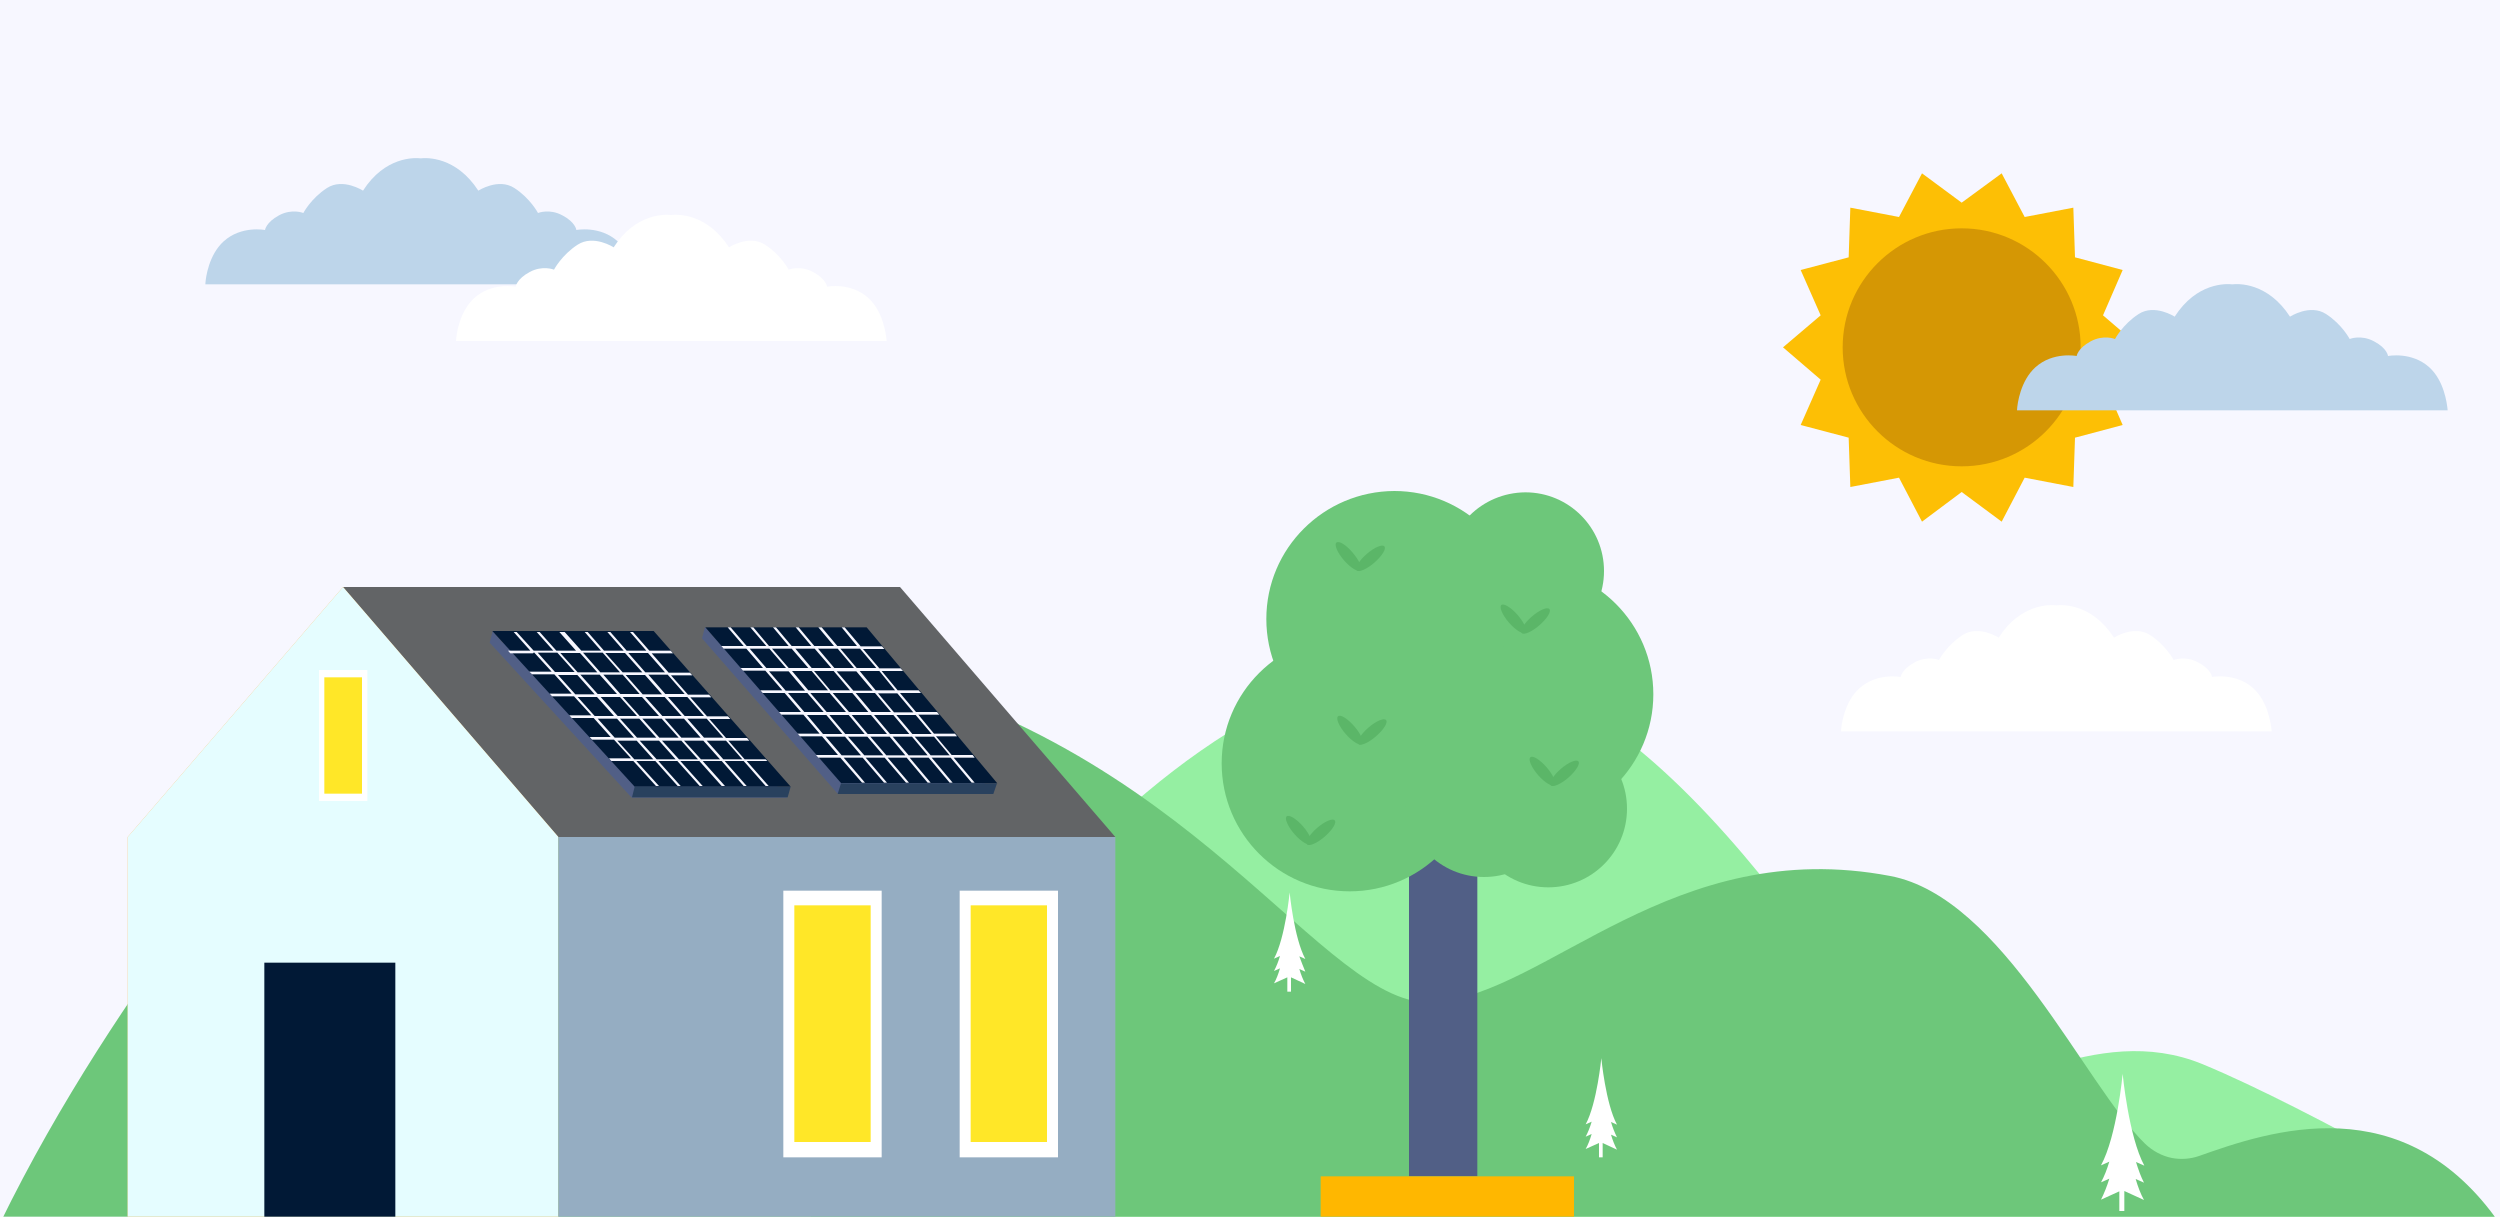 <?xml version="1.0" encoding="UTF-8"?> <svg xmlns="http://www.w3.org/2000/svg" xmlns:xlink="http://www.w3.org/1999/xlink" version="1.1" id="Layer_1" x="0px" y="0px" viewBox="0 0 750 365" style="enable-background:new 0 0 750 365;" xml:space="preserve"> <style type="text/css"> .st0{clip-path:url(#XMLID_135_);fill:#F7F7FF;} .st1{clip-path:url(#XMLID_135_);fill:#95EFA2;} .st2{clip-path:url(#XMLID_135_);fill:#6DC77A;} .st3{clip-path:url(#XMLID_135_);fill:#FFFFFF;} .st4{clip-path:url(#XMLID_135_);fill:#BDD5EA;} .st5{clip-path:url(#XMLID_135_);} .st6{fill:#626466;} .st7{fill:#FEBA5F;} .st8{fill:#E5FDFF;} .st9{fill:#95ADC2;} .st10{fill:#515F86;} .st11{fill-opacity:0;stroke:#000000;stroke-opacity:0;} .st12{fill:#011936;} .st13{fill:#29415E;} .st14{fill:#F7F7FF;} .st15{fill:#FFFFFF;} .st16{fill:#FFE728;} .st17{fill:#FDBF05;} .st18{fill:#D59704;} .st19{fill:#6DC77A;} .st20{opacity:0.44;} .st21{clip-path:url(#XMLID_136_);fill:#459F52;} .st22{clip-path:url(#XMLID_137_);fill:#459F52;} .st23{clip-path:url(#XMLID_138_);fill:#459F52;} .st24{clip-path:url(#XMLID_139_);fill:#459F52;} .st25{clip-path:url(#XMLID_140_);fill:#459F52;} .st26{fill:#FFB700;} </style> <g id="XMLID_133_"> <defs> <rect id="XMLID_132_" x="0" width="750" height="365"></rect> </defs> <clipPath id="XMLID_135_"> <use xlink:href="#XMLID_132_" style="overflow:visible;"></use> </clipPath> <rect id="XMLID_1076_" x="-16.9" y="-10.7" class="st0" width="778.2" height="386.4"></rect> <path id="XMLID_707_" class="st1" d="M750,365.9c0,0-56.5-33.1-89.1-46.6s-63.9,12.1-80.3,8.5c-16.3-3.6-74.6-128.4-149.1-128.5 c-99.1-0.1-188.6,166.2-188.6,166.2L750,365.9z"></path> <path id="XMLID_706_" class="st2" d="M89.7,234.2c0,0,54-57.5,161.5-35.2c107.6,22.4,145.6,104.4,179.3,101.7 c33.8-2.7,71.5-50.3,136.6-37.9c33.7,6.4,58.1,62.4,76.4,80.3c2.3,2.2,5.1,3.7,8.1,4.3c2.7,0.5,5.5,0.3,8.1-0.6 c20.9-7.4,61.4-21.4,90.3,20.4H89.7L0,367C35.6,293.9,89.7,234.2,89.7,234.2"></path> <path id="XMLID_1145_" class="st3" d="M483.3,336.6l1.8,0.8c-3.4-6.3-4.7-19.9-4.7-19.9v-0.1c0,0-1.3,13.6-4.7,19.9l1.8-0.8 c-0.5,1.7-1.1,3.2-1.8,4.5l1.8-0.8c-0.5,1.7-1.1,3.3-1.8,4.5l4-1.8v4.3h1.1v-4.3l4.3,2c-0.7-1.3-1.3-2.8-1.8-4.5l1.8,0.8 C484.4,339.8,483.8,338.3,483.3,336.6"></path> <path id="XMLID_1144_" class="st3" d="M389.8,286.9l1.8,0.8c-3.4-6.3-4.7-19.9-4.7-19.9v-0.1c0,0-1.3,13.6-4.7,19.9l1.8-0.8 c-0.5,1.7-1.1,3.2-1.8,4.5l1.8-0.8c-0.5,1.7-1.1,3.3-1.8,4.5l4-1.8v4.3h1.1v-4.3l4.3,2c-0.7-1.3-1.3-2.8-1.8-4.5l1.8,0.8 C391,290.1,390.4,288.5,389.8,286.9"></path> <path id="XMLID_1146_" class="st3" d="M640.8,348.6l2.5,1.1c-4.7-8.7-6.5-27.5-6.5-27.5v-0.1c0,0-1.7,18.7-6.5,27.5l2.5-1.1 c-0.7,2.3-1.5,4.4-2.5,6.2l2.5-1.1c-0.7,2.3-1.6,4.5-2.5,6.3l5.5-2.5v5.9h1.5v-6l5.9,2.7c-1-1.8-1.8-3.9-2.5-6.3l2.5,1.1 C642.3,353.1,641.5,350.9,640.8,348.6"></path> <path id="XMLID_1104_" class="st4" d="M190.8,85.3c-0.2-2.2-1.1-8.9-5.5-12.9c-5.3-4.8-12.4-3.4-12.4-3.4s-0.2-2.3-4.2-4.4 c-3.9-2.1-7.3-0.7-7.3-0.7s-2.3-4.4-7.1-7.5c-4.8-3.1-10.8,0.8-10.8,0.8c-6.7-10.3-15.5-9.9-17.3-9.7c-1.8-0.2-10.7-0.6-17.3,9.7 c0,0-6-3.9-10.8-0.8c-4.8,3.1-7.1,7.5-7.1,7.5s-3.4-1.4-7.3,0.7c-3.9,2.1-4.2,4.4-4.2,4.4s-7.1-1.4-12.4,3.4 c-4.4,4-5.4,10.7-5.5,12.9H190.8z"></path> <path id="XMLID_1103_" class="st3" d="M266,102.3c-0.2-2.2-1.1-8.9-5.5-12.9c-5.3-4.8-12.4-3.4-12.4-3.4s-0.2-2.3-4.2-4.4 c-3.9-2.1-7.3-0.7-7.3-0.7s-2.3-4.4-7.1-7.5c-4.8-3.1-10.8,0.8-10.8,0.8c-6.7-10.3-15.5-9.9-17.3-9.7c-1.8-0.2-10.7-0.6-17.3,9.7 c0,0-6-3.9-10.8-0.8c-4.8,3.1-7.1,7.5-7.1,7.5s-3.4-1.4-7.3,0.7c-3.9,2.1-4.2,4.4-4.2,4.4s-7.1-1.4-12.4,3.4 c-4.4,4-5.4,10.7-5.5,12.9H266z"></path> <path id="XMLID_1160_" class="st3" d="M681.5,219.4c-0.2-2.2-1.1-8.9-5.5-12.9c-5.3-4.8-12.4-3.4-12.4-3.4s-0.2-2.3-4.2-4.4 c-3.9-2.1-7.3-0.7-7.3-0.7s-2.3-4.4-7.1-7.5c-4.8-3.1-10.8,0.8-10.8,0.8c-6.7-10.3-15.5-9.9-17.3-9.7c-1.8-0.2-10.7-0.6-17.3,9.7 c0,0-6-3.9-10.8-0.8c-4.8,3.1-7.1,7.5-7.1,7.5s-3.4-1.4-7.3,0.7c-3.9,2.1-4.2,4.4-4.2,4.4s-7.1-1.4-12.4,3.4 c-4.4,4-5.4,10.7-5.5,12.9H681.5z"></path> <g id="XMLID_665_" class="st5"> <polygon id="XMLID_504_" class="st6" points="270,176.1 334.6,251.1 205.4,251.1 "></polygon> <rect id="XMLID_503_" x="102.9" y="176.1" class="st6" width="167.1" height="75"></rect> <polygon id="XMLID_502_" class="st7" points="102.9,176.1 167.5,251.1 167.5,366.8 38.3,366.8 38.3,251.1 "></polygon> <polygon id="XMLID_501_" class="st8" points="102.9,176.1 167.5,251.1 167.5,366.8 38.3,366.8 38.3,251.1 "></polygon> <rect id="XMLID_500_" x="167.5" y="251.1" class="st9" width="167.1" height="115.7"></rect> <g id="XMLID_859_"> <g id="XMLID_851_"> <g id="XMLID_858_"> <path id="eaTlfhsuw" class="st10" d="M150.8,192.8l44.3,0l41.1,46.5h-46.7l-42.6-46.5l0.9-3.4l0,0L150.8,192.8z"></path> </g> <g id="XMLID_852_"> <g id="XMLID_853_"> <path id="XMLID_854_" class="st11" d="M150.8,192.8l44.3,0l41.1,46.5h-46.7l-42.6-46.5l0.9-3.4l0,0L150.8,192.8z"></path> </g> </g> </g> <g id="XMLID_843_"> <g id="XMLID_850_"> <path id="aV7XJJuAd" class="st12" d="M237.2,236l-41.1-46.7l-48.4,0l42.7,46.7l0,0L237.2,236z"></path> </g> <g id="XMLID_844_"> <g id="XMLID_845_"> <path id="XMLID_846_" class="st11" d="M237.2,236l-41.1-46.7l-48.4,0l42.7,46.7l0,0L237.2,236z"></path> </g> </g> </g> <g id="XMLID_835_"> <g id="XMLID_842_"> <path id="a7ZOyBBz4y" class="st13" d="M236.3,239.2h-46.7l0.8-3.2l46.8,0l0,0L236.3,239.2z"></path> </g> <g id="XMLID_836_"> <g id="XMLID_837_"> <path id="XMLID_838_" class="st11" d="M236.3,239.2h-46.7l0.8-3.2l46.8,0l0,0L236.3,239.2z"></path> </g> </g> </g> <g id="XMLID_607_"> <g id="XMLID_808_"> <path id="bGd76ScSe" class="st14" d="M160.2,195.7l5.3,5.8l-6.7,0l0.8,0.8l6.7,0l5.2,5.8l-6.6,0l0.7,0.8l6.6,0l5.2,5.7l-6.6,0 l0.7,0.8l6.6,0l5.1,5.7l-6.3,0l0.7,0.8l6.6,0l5.1,5.6l-6.6,0l0.7,0.8l6.6,0l6.8,7.5h0.9l-6.8-7.5l5.7,0l6.7,7.5l0.9,0l-6.7-7.5 l5.7,0l6.7,7.5h0.9l-6.7-7.5l5.7,0l6.7,7.5l1,0l-6.7-7.5l5.7,0l6.6,7.5h0.9l-6.6-7.5l5.7,0l6.6,7.5l0.9,0l-6.6-7.5l6.2,0 l-0.5-0.5l-6.3,0l-4.9-5.6l6.3,0l-0.7-0.8l-6.3,0l-5-5.7l6.3,0l-0.7-0.8l-6.3,0l-5-5.7l6.3,0l-0.7-0.8l-6.3,0l-5.1-5.8l6.4,0 l-0.7-0.8l-6.4,0l-5.1-5.8l6.4,0l-0.7-0.8l-6.4,0l-4.9-5.6l-0.9,0l4.9,5.6l-5.9,0l-4.9-5.6l-0.9,0l4.9,5.6l-5.9,0l-4.9-5.6 l-0.9,0l4.9,5.6l-5.9,0l-5-5.6l-1.6,0l5,5.6l-5.9,0l-5-5.6l-0.9,0l5,5.6l-5.9,0l-5.1-5.6l-0.9,0l5,5.6l-6.7,0l0.7,0.8l6.8,0 L160.2,195.7z M179.2,201.7l-5.9,0l-5.2-5.8l5.9,0L179.2,201.7z M186.1,208.2l-5.1-5.8l5.8,0l5.1,5.8L186.1,208.2z M192.6,209.1l5.1,5.7l-5.8,0l-5.1-5.7L192.6,209.1z M187.7,202.5l5.8,0l5.1,5.8l-5.8,0L187.7,202.5z M199.4,209.1l5.1,5.7 l-5.8,0l-5.1-5.7L199.4,209.1z M205.2,215.6l5,5.7l-5.8,0l-5-5.7L205.2,215.6z M203.6,221.3l-5.8,0l-5.1-5.7l5.8,0L203.6,221.3 z M196.9,221.3l-5.8,0l-5.1-5.7l5.8,0L196.9,221.3z M185.3,214.8l-5.1-5.7l5.8,0l5.1,5.7L185.3,214.8z M179.3,208.2l-5.2-5.8 l5.8,0l5.2,5.8L179.3,208.2z M186,201.7l-5.9,0l-5.2-5.9l5.9,0L186,201.7z M192.7,201.7l-5.9,0l-5.2-5.8l5.9,0L192.7,201.7z M199.5,201.7l-5.9,0l-5.1-5.8l5.9,0L199.5,201.7z M205.4,208.2l-5.8,0l-5.1-5.8l5.8,0L205.4,208.2z M211.2,214.8l-5.8,0 l-5-5.7l5.8,0L211.2,214.8z M217,221.3l-5.8,0l-5-5.7l5.8,0L217,221.3z M212,222.2l5.8,0l4.9,5.6l-5.7,0L212,222.2z M205.2,222.2l5.8,0l5,5.6l-5.7,0L205.2,222.2z M198.6,222.2l5.8,0l5,5.6l-5.7,0L198.6,222.2z M191.9,222.2l5.8,0l5,5.6l-5.7,0 L191.9,222.2z M185.2,222.2l5.8,0l5,5.6l-5.7,0L185.2,222.2z M179.3,215.6l5.8,0l5.1,5.7l-5.8,0L179.3,215.6z M173.3,209.1 l5.8,0l5.1,5.7l-5.8,0L173.3,209.1z M167.4,202.5l5.8,0l5.2,5.8l-5.8,0L167.4,202.5z M161.3,195.8l5.9,0l5.2,5.8l-5.9,0 L161.3,195.8z"></path> </g> <g id="XMLID_608_"> <g id="XMLID_609_"> <path id="XMLID_610_" class="st11" d="M160.2,195.7l5.3,5.8l-6.7,0l0.8,0.8l6.7,0l5.2,5.8l-6.6,0l0.7,0.8l6.6,0l5.2,5.7 l-6.6,0l0.7,0.8l6.6,0l5.1,5.7l-6.3,0l0.7,0.8l6.6,0l5.1,5.6l-6.6,0l0.7,0.8l6.6,0l6.8,7.5h0.9l-6.8-7.5l5.7,0l6.7,7.5l0.9,0 l-6.7-7.5l5.7,0l6.7,7.5h0.9l-6.7-7.5l5.7,0l6.7,7.5l1,0l-6.7-7.5l5.7,0l6.6,7.5h0.9l-6.6-7.5l5.7,0l6.6,7.5l0.9,0l-6.6-7.5 l6.2,0l-0.5-0.5l-6.3,0l-4.9-5.6l6.3,0l-0.7-0.8l-6.3,0l-5-5.7l6.3,0l-0.7-0.8l-6.3,0l-5-5.7l6.3,0l-0.7-0.8l-6.3,0l-5.1-5.8 l6.4,0l-0.7-0.8l-6.4,0l-5.1-5.8l6.4,0l-0.7-0.8l-6.4,0l-4.9-5.6l-0.9,0l4.9,5.6l-5.9,0l-4.9-5.6l-0.9,0l4.9,5.6l-5.9,0 l-4.9-5.6l-0.9,0l4.9,5.6l-5.9,0l-5-5.6l-1.6,0l5,5.6l-5.9,0l-5-5.6l-0.9,0l5,5.6l-5.9,0l-5.1-5.6l-0.9,0l5,5.6l-6.7,0 l0.7,0.8l6.8,0L160.2,195.7z M179.2,201.7l-5.9,0l-5.2-5.8l5.9,0L179.2,201.7z M186.1,208.2l-5.1-5.8l5.8,0l5.1,5.8 L186.1,208.2z M192.6,209.1l5.1,5.7l-5.8,0l-5.1-5.7L192.6,209.1z M187.7,202.5l5.8,0l5.1,5.8l-5.8,0L187.7,202.5z M199.4,209.1l5.1,5.7l-5.8,0l-5.1-5.7L199.4,209.1z M205.2,215.6l5,5.7l-5.8,0l-5-5.7L205.2,215.6z M203.6,221.3l-5.8,0 l-5.1-5.7l5.8,0L203.6,221.3z M196.9,221.3l-5.8,0l-5.1-5.7l5.8,0L196.9,221.3z M185.3,214.8l-5.1-5.7l5.8,0l5.1,5.7 L185.3,214.8z M179.3,208.2l-5.2-5.8l5.8,0l5.2,5.8L179.3,208.2z M186,201.7l-5.9,0l-5.2-5.9l5.9,0L186,201.7z M192.7,201.7 l-5.9,0l-5.2-5.8l5.9,0L192.7,201.7z M199.5,201.7l-5.9,0l-5.1-5.8l5.9,0L199.5,201.7z M205.4,208.2l-5.8,0l-5.1-5.8l5.8,0 L205.4,208.2z M211.2,214.8l-5.8,0l-5-5.7l5.8,0L211.2,214.8z M217,221.3l-5.8,0l-5-5.7l5.8,0L217,221.3z M212,222.2l5.8,0 l4.9,5.6l-5.7,0L212,222.2z M205.2,222.2l5.8,0l5,5.6l-5.7,0L205.2,222.2z M198.6,222.2l5.8,0l5,5.6l-5.7,0L198.6,222.2z M191.9,222.2l5.8,0l5,5.6l-5.7,0L191.9,222.2z M185.2,222.2l5.8,0l5,5.6l-5.7,0L185.2,222.2z M179.3,215.6l5.8,0l5.1,5.7 l-5.8,0L179.3,215.6z M173.3,209.1l5.8,0l5.1,5.7l-5.8,0L173.3,209.1z M167.4,202.5l5.8,0l5.2,5.8l-5.8,0L167.4,202.5z M161.3,195.8l5.9,0l5.2,5.8l-5.9,0L161.3,195.8z"></path> </g> </g> </g> <g id="XMLID_599_"> <g id="XMLID_606_"> <path id="f73FXn1Ml" class="st10" d="M214.5,191.5l44.3,0l39.1,46.5l-46.7,0l-40.6-46.5l0.9-3.4l0,0L214.5,191.5z"></path> </g> <g id="XMLID_600_"> <g id="XMLID_601_"> <path id="XMLID_602_" class="st11" d="M214.5,191.5l44.3,0l39.1,46.5l-46.7,0l-40.6-46.5l0.9-3.4l0,0L214.5,191.5z"></path> </g> </g> </g> <g id="XMLID_591_"> <g id="XMLID_598_"> <path id="a4oxJJNyNz" class="st12" d="M299.2,235L260,188.2l-48.4,0l40.7,46.7l0,0L299.2,235z"></path> </g> <g id="XMLID_592_"> <g id="XMLID_593_"> <path id="XMLID_594_" class="st11" d="M299.2,235L260,188.2l-48.4,0l40.7,46.7l0,0L299.2,235z"></path> </g> </g> </g> <g id="XMLID_583_"> <g id="XMLID_590_"> <path id="a5HIINhIs" class="st13" d="M298,238.2l-46.7,0l1-3.2l46.8,0l0,0L298,238.2z"></path> </g> <g id="XMLID_584_"> <g id="XMLID_585_"> <path id="XMLID_586_" class="st11" d="M298,238.2l-46.7,0l1-3.2l46.8,0l0,0L298,238.2z"></path> </g> </g> </g> <g id="XMLID_469_"> <g id="XMLID_556_"> <path id="b8cyzOm5mU" class="st14" d="M223.9,194.6l5,5.8l-6.7,0l0.7,0.8l6.7,0l5.1,5.9l-6.6,0l0.7,0.8l6.6,0l4.9,5.7l-6.6,0 l0.7,0.8l6.6,0l4.9,5.7l-6.6,0l0.7,0.8l6.6,0l4.8,5.6l-6.6,0l0.7,0.8l6.6,0l6.5,7.5l0.9,0l-6.4-7.5l5.7,0l6.4,7.5h0.9l-6.4-7.5 l5.7,0l6.4,7.5l0.9,0l-6.4-7.5l5.7,0l6.3,7.5h0.9l-6.3-7.5l5.7,0l6.3,7.5l0.9,0l-6.3-7.5l5.7,0l6.3,7.5l0.9,0l-6.3-7.5l6.3,0 l-0.6-0.8l-6.3,0l-4.7-5.6l6.3,0l-0.6-0.8l-6.3,0l-4.7-5.7l6.3,0l-0.7-0.8l-6.3,0l-4.8-5.7l6.3,0l-0.7-0.8l-6.3,0l-4.8-5.8 l6.4,0l-0.7-0.8l-6.4,0l-4.9-5.8l6.4,0l-0.7-0.8l-6.4,0l-4.8-5.7l-0.9,0l4.6,5.6l-5.9,0l-4.7-5.6l-1,0l4.7,5.6l-5.9,0l-4.7-5.6 l-0.9,0l4.7,5.6l-5.9,0l-4.7-5.6l-0.9,0l4.7,5.6l-5.9,0l-4.7-5.6l-0.9,0l4.8,5.6l-5.9,0l-4.8-5.6l-0.9,0l4.8,5.6l-6.7,0 l0.7,0.8L223.9,194.6z M242.5,200.4l-5.9,0l-5-5.8l5.9,0L242.5,200.4z M249.1,207.1l-4.9-5.8l5.9,0l4.9,5.8L249.1,207.1z M255.7,207.9l4.8,5.7l-5.8,0l-4.9-5.7L255.7,207.9z M251,201.4l5.9,0l4.9,5.8l-5.8,0L251,201.4z M262.5,207.9l4.8,5.7l-5.8,0 l-4.8-5.7L262.5,207.9z M268,214.5l4.8,5.7l-5.8,0l-4.8-5.7L268,214.5z M266.1,220.2l-5.8,0l-4.8-5.7l5.8,0L266.1,220.2z M259.4,220.2l-5.8,0l-4.8-5.7l5.8,0L259.4,220.2z M248,213.6l-4.9-5.7l5.8,0l4.9,5.7L248,213.6z M242.5,207.1l-4.9-5.8l5.9,0 l4.9,5.8L242.5,207.1z M249.4,200.4l-5.9,0l-4.9-5.8l5.8,0L249.4,200.4z M256.2,200.4l-5.9,0l-4.9-5.8l5.9,0L256.2,200.4z M262.9,200.4l-5.9,0l-4.9-5.8l5.9,0L262.9,200.4z M268.5,207.1l-5.8,0l-4.8-5.8l5.9,0L268.5,207.1z M274,213.7l-5.8,0 l-4.8-5.7l5.8,0L274,213.7z M279.5,220.2l-5.8,0l-4.8-5.7l5.8,0L279.5,220.2z M274.4,221l5.8,0l4.7,5.6l-5.7,0L274.4,221z M267.8,221l5.8,0l4.7,5.6l-5.7,0L267.8,221z M261.1,221l5.8,0l4.7,5.6l-5.7,0L261.1,221z M254.4,221l5.8,0l4.8,5.6l-5.7,0 L254.4,221z M247.7,221l5.8,0l4.8,5.6l-5.8,0L247.7,221z M242.1,214.5l5.8,0l4.8,5.7l-5.8,0L242.1,214.5z M236.4,207.9l5.8,0 l4.9,5.7l-5.8,0L236.4,207.9z M230.7,201.4l5.9,0l4.9,5.8l-5.8,0L230.7,201.4z M224.9,194.6l5.9,0l5,5.8l-5.9,0L224.9,194.6z"></path> </g> <g id="XMLID_470_"> <g id="XMLID_471_"> <path id="XMLID_472_" class="st11" d="M223.9,194.6l5,5.8l-6.7,0l0.7,0.8l6.7,0l5.1,5.9l-6.6,0l0.7,0.8l6.6,0l4.9,5.7l-6.6,0 l0.7,0.8l6.6,0l4.9,5.7l-6.6,0l0.7,0.8l6.6,0l4.8,5.6l-6.6,0l0.7,0.8l6.6,0l6.5,7.5l0.9,0l-6.4-7.5l5.7,0l6.4,7.5h0.9 l-6.4-7.5l5.7,0l6.4,7.5l0.9,0l-6.4-7.5l5.7,0l6.3,7.5h0.9l-6.3-7.5l5.7,0l6.3,7.5l0.9,0l-6.3-7.5l5.7,0l6.3,7.5l0.9,0 l-6.3-7.5l6.3,0l-0.6-0.8l-6.3,0l-4.7-5.6l6.3,0l-0.6-0.8l-6.3,0l-4.7-5.7l6.3,0l-0.7-0.8l-6.3,0l-4.8-5.7l6.3,0l-0.7-0.8 l-6.3,0l-4.8-5.8l6.4,0l-0.7-0.8l-6.4,0l-4.9-5.8l6.4,0l-0.7-0.8l-6.4,0l-4.8-5.7l-0.9,0l4.6,5.6l-5.9,0l-4.7-5.6l-1,0 l4.7,5.6l-5.9,0l-4.7-5.6l-0.9,0l4.7,5.6l-5.9,0l-4.7-5.6l-0.9,0l4.7,5.6l-5.9,0l-4.7-5.6l-0.9,0l4.8,5.6l-5.9,0l-4.8-5.6 l-0.9,0l4.8,5.6l-6.7,0l0.7,0.8L223.9,194.6z M242.5,200.4l-5.9,0l-5-5.8l5.9,0L242.5,200.4z M249.1,207.1l-4.9-5.8l5.9,0 l4.9,5.8L249.1,207.1z M255.7,207.9l4.8,5.7l-5.8,0l-4.9-5.7L255.7,207.9z M251,201.4l5.9,0l4.9,5.8l-5.8,0L251,201.4z M262.5,207.9l4.8,5.7l-5.8,0l-4.8-5.7L262.5,207.9z M268,214.5l4.8,5.7l-5.8,0l-4.8-5.7L268,214.5z M266.1,220.2l-5.8,0 l-4.8-5.7l5.8,0L266.1,220.2z M259.4,220.2l-5.8,0l-4.8-5.7l5.8,0L259.4,220.2z M248,213.6l-4.9-5.7l5.8,0l4.9,5.7L248,213.6z M242.5,207.1l-4.9-5.8l5.9,0l4.9,5.8L242.5,207.1z M249.4,200.4l-5.9,0l-4.9-5.8l5.8,0L249.4,200.4z M256.2,200.4l-5.9,0 l-4.9-5.8l5.9,0L256.2,200.4z M262.9,200.4l-5.9,0l-4.9-5.8l5.9,0L262.9,200.4z M268.5,207.1l-5.8,0l-4.8-5.8l5.9,0 L268.5,207.1z M274,213.7l-5.8,0l-4.8-5.7l5.8,0L274,213.7z M279.5,220.2l-5.8,0l-4.8-5.7l5.8,0L279.5,220.2z M274.4,221 l5.8,0l4.7,5.6l-5.7,0L274.4,221z M267.8,221l5.8,0l4.7,5.6l-5.7,0L267.8,221z M261.1,221l5.8,0l4.7,5.6l-5.7,0L261.1,221z M254.4,221l5.8,0l4.8,5.6l-5.7,0L254.4,221z M247.7,221l5.8,0l4.8,5.6l-5.8,0L247.7,221z M242.1,214.5l5.8,0l4.8,5.7l-5.8,0 L242.1,214.5z M236.4,207.9l5.8,0l4.9,5.7l-5.8,0L236.4,207.9z M230.7,201.4l5.9,0l4.9,5.8l-5.8,0L230.7,201.4z M224.9,194.6 l5.9,0l5,5.8l-5.9,0L224.9,194.6z"></path> </g> </g> </g> </g> <rect id="XMLID_494_" x="95.7" y="201" class="st15" width="14.5" height="39.3"></rect> <rect id="XMLID_493_" x="97.3" y="203.2" class="st16" width="11.3" height="34.9"></rect> <rect id="XMLID_492_" x="79.3" y="288.8" class="st12" width="39.3" height="78"></rect> <rect id="XMLID_490_" x="287.9" y="267.2" class="st15" width="29.5" height="80"></rect> <rect id="XMLID_489_" x="291.2" y="271.6" class="st16" width="22.9" height="71"></rect> <rect id="XMLID_488_" x="235" y="267.2" class="st15" width="29.5" height="80"></rect> <rect id="XMLID_487_" x="238.3" y="271.6" class="st16" width="22.9" height="71"></rect> </g> <g id="XMLID_662_" class="st5"> <g id="XMLID_661_"> <polygon id="XMLID_1290_" class="st17" points="642.1,104.2 630.9,113.9 636.8,127.5 622.5,131.3 622,146.1 607.4,143.3 600.5,156.5 588.5,147.6 576.6,156.5 569.7,143.3 555.1,146.1 554.6,131.3 540.2,127.5 546.2,113.9 534.9,104.2 546.2,94.6 540.2,81 554.6,77.2 555.1,62.3 569.7,65.1 576.6,52 588.5,60.8 600.5,52 607.4,65.1 622,62.3 622.5,77.2 636.8,81 630.9,94.6 "></polygon> </g> <path id="XMLID_1175_" class="st18" d="M588.5,68.5c19.7,0,35.7,16,35.7,35.7c0,19.7-16,35.7-35.7,35.7s-35.7-16-35.7-35.7 C552.8,84.5,568.8,68.5,588.5,68.5"></path> </g> <g id="XMLID_1317_" class="st5"> <rect id="XMLID_1350_" x="422.7" y="241.9" class="st10" width="20.5" height="111"></rect> <path id="XMLID_1349_" class="st19" d="M379.9,185.7c0,21.2,17.2,38.4,38.4,38.4c21.2,0,38.4-17.2,38.4-38.4 c0-21.2-17.2-38.4-38.4-38.4C397.1,147.4,379.9,164.5,379.9,185.7"></path> <path id="XMLID_1348_" class="st19" d="M419.2,208.3c0,21.2,17.2,38.4,38.4,38.4c21.2,0,38.4-17.2,38.4-38.4 c0-21.2-17.2-38.4-38.4-38.4C436.4,170,419.2,187.1,419.2,208.3"></path> <path id="XMLID_1347_" class="st19" d="M366.5,229c0,21.2,17.2,38.4,38.4,38.4c21.2,0,38.4-17.2,38.4-38.4 c0-21.2-17.2-38.4-38.4-38.4C383.7,190.7,366.5,207.8,366.5,229"></path> <path id="XMLID_1346_" class="st19" d="M440.9,242.6c0,13,10.5,23.6,23.6,23.6c13,0,23.6-10.5,23.6-23.6c0-13-10.5-23.6-23.6-23.6 C451.5,219.1,440.9,229.6,440.9,242.6"></path> <path id="XMLID_1345_" class="st19" d="M421.6,239.5c0,13,10.5,23.6,23.6,23.6c13,0,23.6-10.5,23.6-23.6c0-13-10.5-23.6-23.6-23.6 C432.2,215.9,421.6,226.5,421.6,239.5"></path> <path id="XMLID_1344_" class="st19" d="M434,171.3c0,13,10.5,23.6,23.6,23.6c13,0,23.6-10.5,23.6-23.6c0-13-10.5-23.6-23.6-23.6 C444.5,147.8,434,158.3,434,171.3"></path> <g id="XMLID_1339_" class="st20"> <g id="XMLID_1340_"> <defs> <rect id="XMLID_1341_" x="400.6" y="162.6" width="14.9" height="8.8"></rect> </defs> <clipPath id="XMLID_136_"> <use xlink:href="#XMLID_1341_" style="overflow:visible;"></use> </clipPath> <path id="XMLID_1343_" class="st21" d="M405.8,165.8c2,2.3,3,4.7,2.3,5.3c-0.7,0.6-2.9-0.7-4.9-3c-2-2.3-3-4.7-2.3-5.3 C401.6,162.1,403.8,163.4,405.8,165.8"></path> <path id="XMLID_1342_" class="st21" d="M412.3,168.8c-2.3,2-4.7,3-5.3,2.3c-0.6-0.7,0.7-2.9,3-4.9c2.3-2,4.7-3,5.3-2.3 C416,164.6,414.6,166.8,412.3,168.8"></path> </g> </g> <g id="XMLID_1334_" class="st20"> <g id="XMLID_1335_"> <defs> <rect id="XMLID_1336_" x="450.1" y="181.3" width="14.9" height="8.8"></rect> </defs> <clipPath id="XMLID_137_"> <use xlink:href="#XMLID_1336_" style="overflow:visible;"></use> </clipPath> <path id="XMLID_1338_" class="st22" d="M455.3,184.5c2,2.3,3,4.7,2.3,5.3c-0.7,0.6-2.9-0.7-4.9-3c-2-2.3-3-4.7-2.3-5.3 C451.1,180.9,453.3,182.2,455.3,184.5"></path> <path id="XMLID_1337_" class="st22" d="M461.8,187.6c-2.3,2-4.7,3-5.3,2.3c-0.6-0.7,0.7-2.9,3-4.9c2.3-2,4.7-3,5.3-2.3 C465.5,183.4,464.1,185.6,461.8,187.6"></path> </g> </g> <g id="XMLID_1329_" class="st20"> <g id="XMLID_1330_"> <defs> <rect id="XMLID_1331_" x="401.1" y="214.7" width="14.9" height="8.8"></rect> </defs> <clipPath id="XMLID_138_"> <use xlink:href="#XMLID_1331_" style="overflow:visible;"></use> </clipPath> <path id="XMLID_1333_" class="st23" d="M406.3,217.9c2,2.3,3,4.7,2.3,5.3c-0.7,0.6-2.9-0.7-4.9-3c-2-2.3-3-4.7-2.3-5.3 C402.1,214.2,404.3,215.6,406.3,217.9"></path> <path id="XMLID_1332_" class="st23" d="M412.8,220.9c-2.3,2-4.7,3-5.3,2.3c-0.6-0.7,0.7-2.9,3-4.9c2.3-2,4.7-3,5.3-2.3 C416.5,216.7,415.1,218.9,412.8,220.9"></path> </g> </g> <g id="XMLID_1324_" class="st20"> <g id="XMLID_1325_"> <defs> <rect id="XMLID_1326_" x="458.8" y="227" width="14.9" height="8.8"></rect> </defs> <clipPath id="XMLID_139_"> <use xlink:href="#XMLID_1326_" style="overflow:visible;"></use> </clipPath> <path id="XMLID_1328_" class="st24" d="M464,230.2c2,2.3,3,4.7,2.3,5.3c-0.7,0.6-2.9-0.7-4.9-3c-2-2.3-3-4.7-2.3-5.3 C459.8,226.5,462,227.9,464,230.2"></path> <path id="XMLID_1327_" class="st24" d="M470.5,233.3c-2.3,2-4.7,3-5.3,2.3c-0.6-0.7,0.7-2.9,3-4.9c2.3-2,4.7-3,5.3-2.3 C474.2,229,472.8,231.3,470.5,233.3"></path> </g> </g> <g id="XMLID_1319_" class="st20"> <g id="XMLID_1320_"> <defs> <rect id="XMLID_1321_" x="385.7" y="244.7" width="14.9" height="8.8"></rect> </defs> <clipPath id="XMLID_140_"> <use xlink:href="#XMLID_1321_" style="overflow:visible;"></use> </clipPath> <path id="XMLID_1323_" class="st25" d="M390.9,247.9c2,2.3,3,4.7,2.3,5.3c-0.7,0.6-2.9-0.7-4.9-3c-2-2.3-3-4.7-2.3-5.3 C386.7,244.3,388.9,245.6,390.9,247.9"></path> <path id="XMLID_1322_" class="st25" d="M397.4,251c-2.3,2-4.7,3-5.3,2.3c-0.6-0.7,0.7-2.9,3-4.9c2.3-2,4.7-3,5.3-2.3 C401.1,246.8,399.7,249,397.4,251"></path> </g> </g> <rect id="XMLID_1318_" x="396.2" y="352.9" class="st26" width="76" height="13.1"></rect> </g> <path id="XMLID_1161_" class="st4" d="M734.3,123.1c-0.2-2.2-1.1-8.9-5.5-12.9c-5.3-4.8-12.4-3.4-12.4-3.4s-0.2-2.3-4.2-4.4 c-3.9-2.1-7.3-0.7-7.3-0.7s-2.3-4.4-7.1-7.5c-4.8-3.1-10.8,0.8-10.8,0.8c-6.7-10.3-15.5-9.9-17.3-9.7c-1.8-0.2-10.7-0.6-17.3,9.7 c0,0-6-3.9-10.8-0.8c-4.8,3.1-7.1,7.5-7.1,7.5s-3.4-1.4-7.3,0.7c-3.9,2.1-4.2,4.4-4.2,4.4s-7.1-1.4-12.4,3.4 c-4.4,4-5.4,10.7-5.5,12.9H734.3z"></path> </g> </svg> 